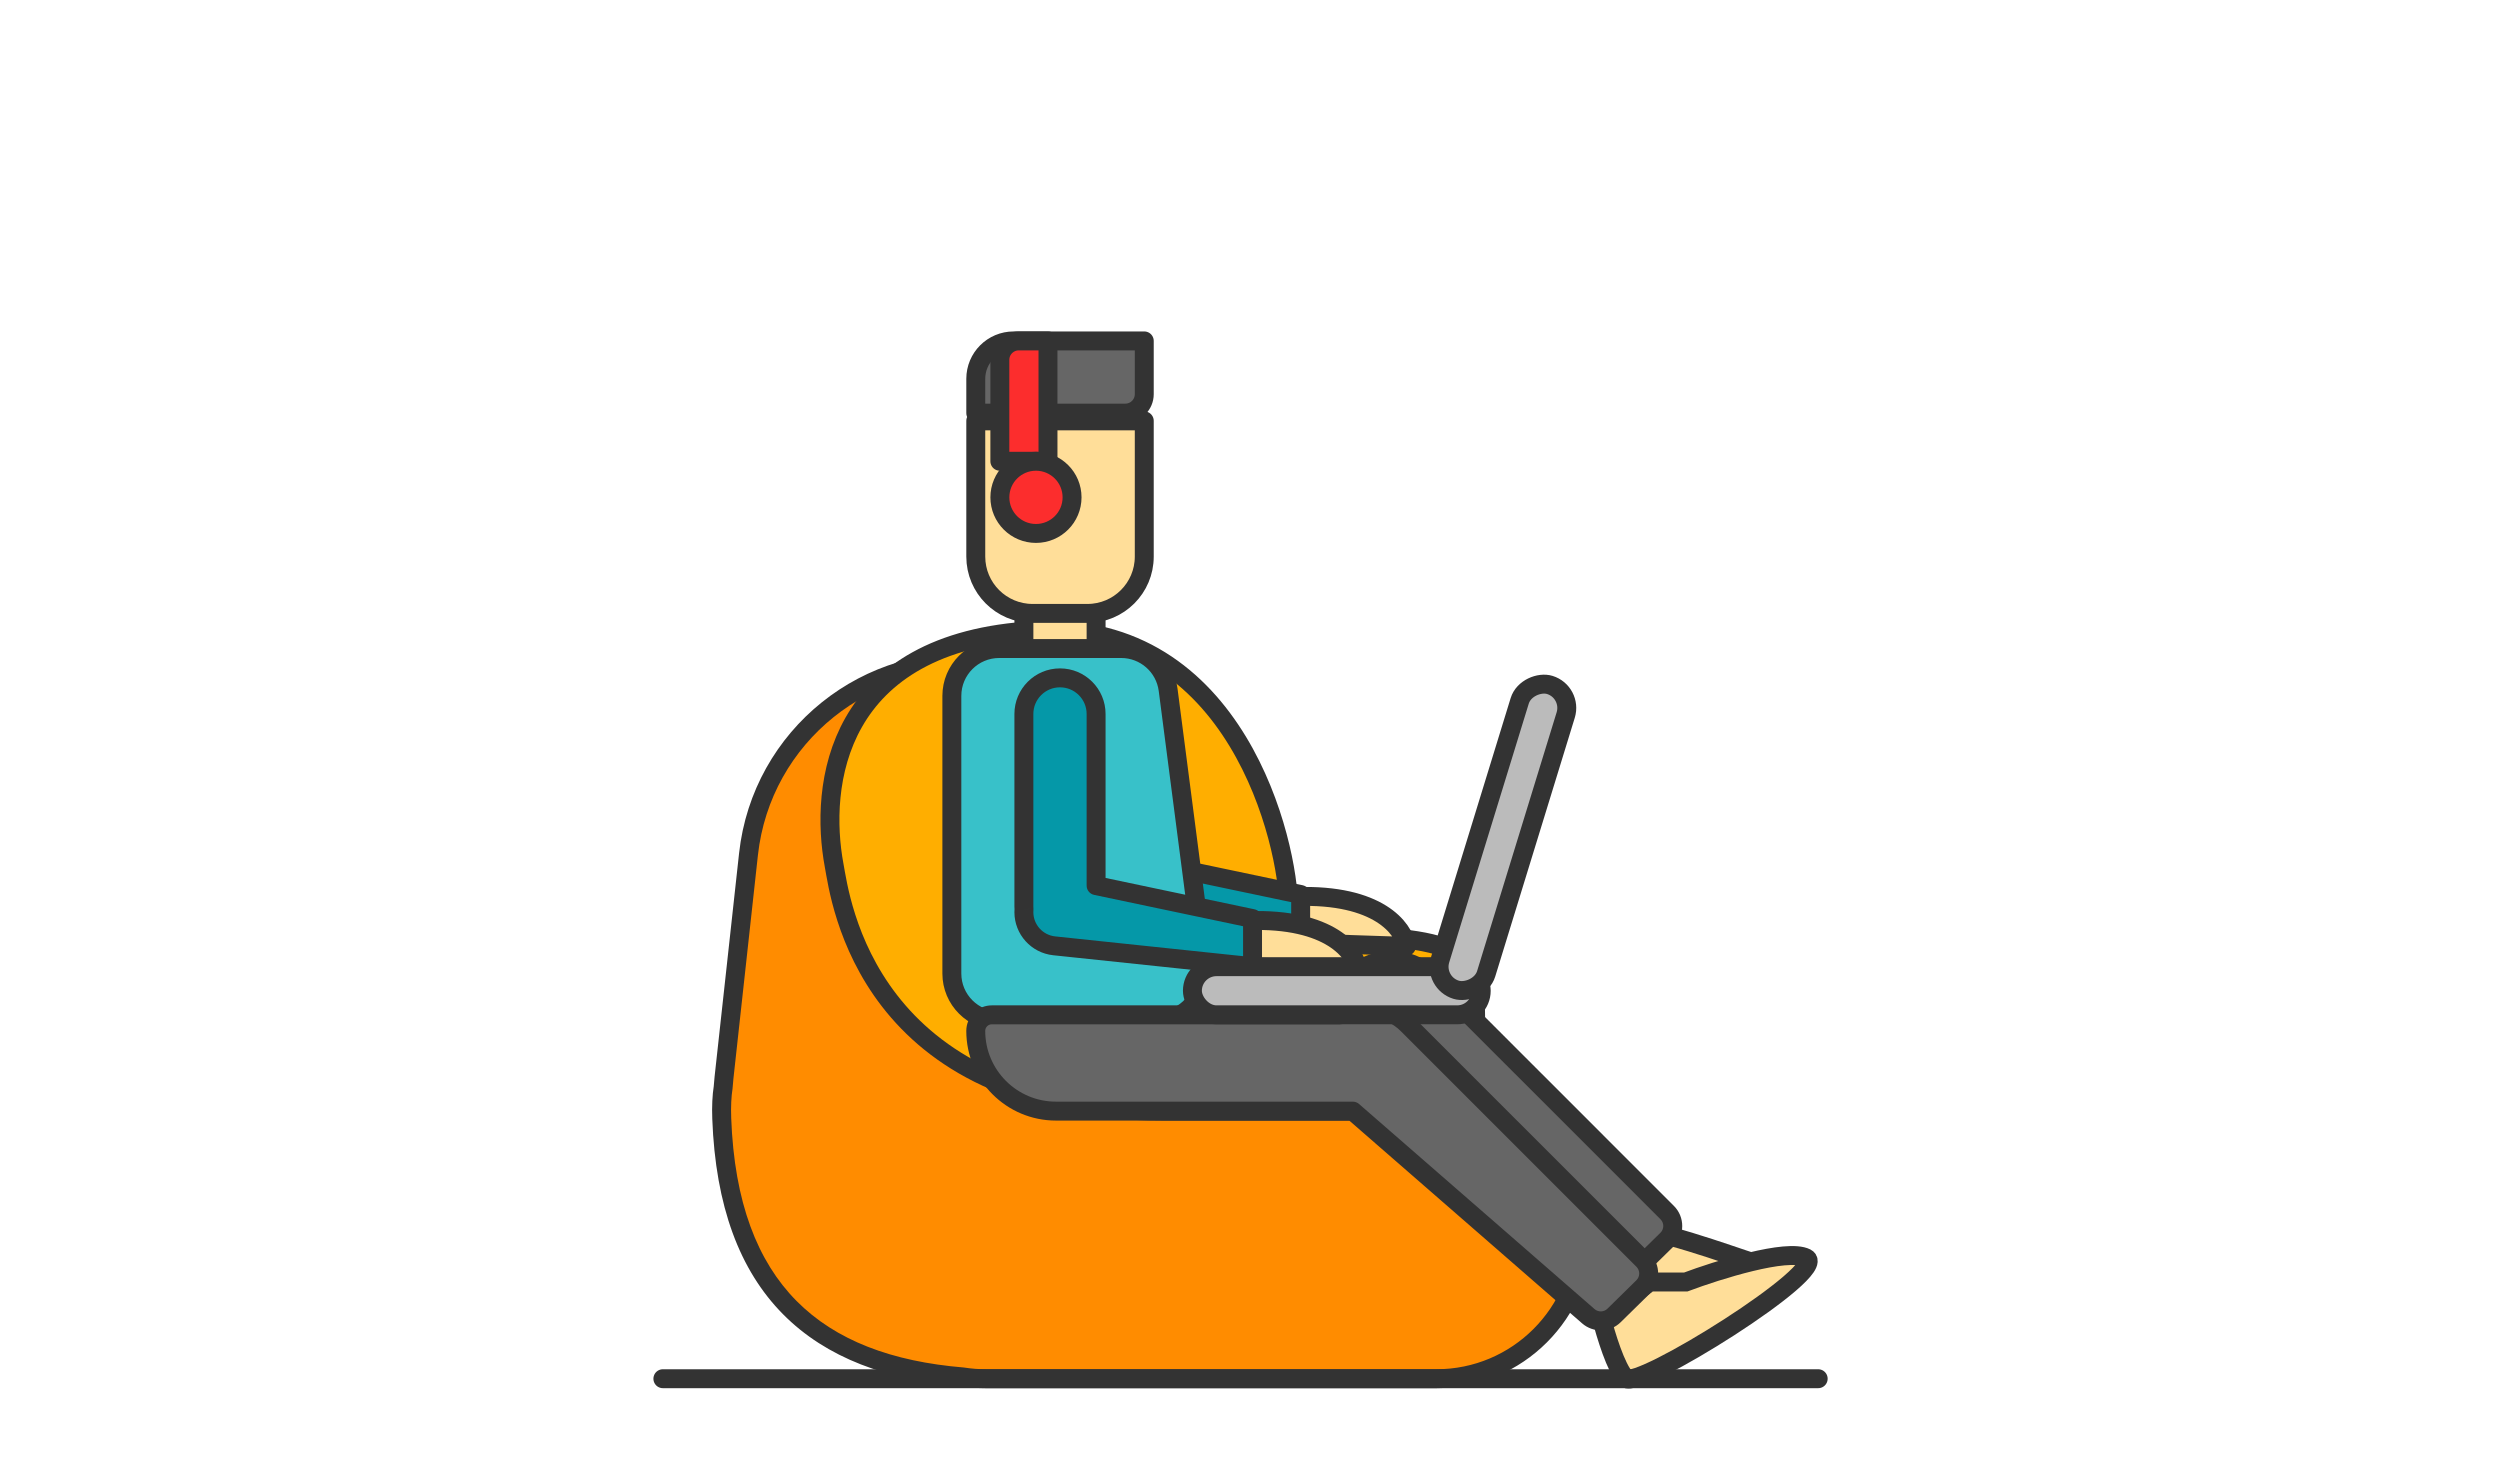 <svg width="132" height="78" viewBox="0 0 132 78" fill="none" xmlns="http://www.w3.org/2000/svg">
<path fill-rule="evenodd" clip-rule="evenodd" d="M62.123 47.578C62.807 41.336 58.303 35.722 52.061 35.038C45.82 34.353 40.206 38.858 39.521 45.099L38.875 50.997L38.228 56.895C38.209 57.065 38.194 57.234 38.183 57.402C38.112 57.868 38.085 58.417 38.108 59.053C38.442 68.119 43.103 72.065 50.848 72.703C51.242 72.764 51.646 72.796 52.058 72.796H53.195C53.21 72.796 53.225 72.796 53.239 72.796C53.239 72.796 53.239 72.796 53.239 72.796L75.838 72.796C80.12 72.796 83.592 69.325 83.592 65.042C83.592 60.76 80.12 57.288 75.838 57.288L61.058 57.288L62.123 47.578Z" fill="#FF8C00"/>
<path d="M52.061 35.038L52.007 35.535L52.007 35.535L52.061 35.038ZM62.123 47.578L61.626 47.523L62.123 47.578ZM39.521 45.099L40.018 45.153L39.521 45.099ZM38.875 50.997L38.378 50.942L38.378 50.942L38.875 50.997ZM38.228 56.895L38.725 56.949L38.725 56.949L38.228 56.895ZM38.183 57.402L38.682 57.435L38.681 57.457L38.678 57.478L38.183 57.402ZM38.108 59.053L38.608 59.035L38.608 59.035L38.108 59.053ZM50.848 72.703L50.889 72.204L50.907 72.206L50.925 72.209L50.848 72.703ZM53.195 72.796L53.195 72.296L53.196 72.296L53.195 72.796ZM53.239 72.796L53.639 73.097L53.489 73.296H53.239V72.796ZM53.239 72.796L52.839 72.496L52.989 72.296L53.239 72.296L53.239 72.796ZM75.838 72.796L75.838 72.296L75.838 72.296L75.838 72.796ZM75.838 57.288L75.838 56.788L75.838 56.788L75.838 57.288ZM61.058 57.288L61.058 57.788L60.5 57.788L60.561 57.233L61.058 57.288ZM52.116 34.541C58.632 35.255 63.334 41.116 62.62 47.632L61.626 47.523C62.28 41.556 57.974 36.189 52.007 35.535L52.116 34.541ZM39.024 45.044C39.739 38.529 45.6 33.826 52.116 34.541L52.007 35.535C46.04 34.88 40.673 39.187 40.018 45.153L39.024 45.044ZM38.378 50.942L39.024 45.044L40.018 45.153L39.372 51.051L38.378 50.942ZM37.731 56.84L38.378 50.942L39.372 51.051L38.725 56.949L37.731 56.84ZM37.684 57.37C37.696 57.194 37.711 57.017 37.731 56.84L38.725 56.949C38.707 57.112 38.693 57.273 38.682 57.435L37.684 57.37ZM37.608 59.072C37.584 58.412 37.611 57.831 37.689 57.326L38.678 57.478C38.612 57.906 38.585 58.422 38.608 59.035L37.608 59.072ZM50.807 73.201C46.864 72.876 43.631 71.703 41.343 69.39C39.053 67.075 37.778 63.686 37.608 59.072L38.608 59.035C38.772 63.487 39.994 66.604 42.054 68.687C44.117 70.773 47.088 71.891 50.889 72.204L50.807 73.201ZM52.058 73.296C51.62 73.296 51.191 73.262 50.771 73.197L50.925 72.209C51.294 72.266 51.672 72.296 52.058 72.296V73.296ZM53.195 73.296H52.058V72.296H53.195V73.296ZM53.239 73.296C53.224 73.296 53.21 73.296 53.195 73.296L53.196 72.296C53.21 72.296 53.225 72.296 53.239 72.296V73.296ZM53.639 73.097C53.643 73.092 53.646 73.088 53.647 73.086C53.648 73.084 53.649 73.083 53.649 73.083C53.649 73.083 53.649 73.083 53.649 73.083C53.649 73.083 53.649 73.083 53.649 73.083C53.649 73.083 53.649 73.083 53.649 73.083C53.649 73.083 53.649 73.083 53.649 73.083C53.649 73.083 53.649 73.083 53.649 73.083C53.649 73.083 53.649 73.083 53.649 73.083C53.649 73.084 53.649 73.084 53.648 73.084C53.648 73.084 53.648 73.085 53.647 73.086C53.646 73.088 53.643 73.092 53.639 73.097L52.839 72.496C52.836 72.501 52.833 72.505 52.832 72.507C52.831 72.509 52.83 72.51 52.83 72.51C52.83 72.51 52.83 72.51 52.83 72.51C52.83 72.51 52.83 72.51 52.83 72.51C52.83 72.51 52.83 72.51 52.83 72.51C52.83 72.51 52.83 72.51 52.83 72.51C52.83 72.51 52.83 72.51 52.83 72.51C52.83 72.51 52.83 72.51 52.83 72.51C52.83 72.51 52.83 72.509 52.83 72.509C52.831 72.509 52.831 72.508 52.832 72.507C52.833 72.505 52.836 72.501 52.839 72.496L53.639 73.097ZM75.838 73.296L53.239 73.296L53.239 72.296L75.838 72.296L75.838 73.296ZM84.092 65.042C84.092 69.601 80.396 73.296 75.838 73.296L75.838 72.296C79.844 72.296 83.092 69.049 83.092 65.042H84.092ZM75.838 56.788C80.396 56.788 84.092 60.483 84.092 65.042H83.092C83.092 61.036 79.844 57.788 75.838 57.788L75.838 56.788ZM61.058 56.788L75.838 56.788L75.838 57.788L61.058 57.788L61.058 56.788ZM62.62 47.632L61.555 57.343L60.561 57.233L61.626 47.523L62.62 47.632Z" fill="#333333"/>
<path d="M77.573 51.042C78.209 52.313 77.649 55.659 78.209 58.667H61.398C45.722 58.667 44.37 47.448 44.043 45.696C43.261 41.511 44.043 33.853 54.679 33.289C65.316 32.726 68.042 44.568 68.042 47.952C68.042 50.277 76.303 48.501 77.573 51.042Z" fill="#FFAE00" stroke="#333333"/>
<path d="M87.186 65.021L83.373 62.479C82.314 62.479 80.323 62.733 80.832 63.75C81.34 64.766 82.314 66.291 82.738 66.927L87.821 69.469C90.363 70.739 94.175 66.927 93.54 66.927C93.032 66.927 89.939 65.656 87.186 65.021Z" fill="#FFDE99" stroke="#333333" stroke-linecap="round" stroke-linejoin="round"/>
<path d="M89.009 67.689H87.103L84.561 69.595C84.773 70.442 85.324 72.264 85.832 72.772C86.468 73.408 96.634 67.054 95.364 66.418C94.347 65.91 90.704 67.054 89.009 67.689Z" fill="#FFDE99" stroke="#333333"/>
<path d="M35 72.796H96" stroke="#333333" stroke-linecap="round" stroke-linejoin="round"/>
<path d="M74.259 49.968L67.629 49.748C66.09 49.007 64.099 47.488 68.439 47.339C72.78 47.191 74.128 49.03 74.259 49.968Z" fill="#FFDE99" stroke="#333333" stroke-linecap="round" stroke-linejoin="round"/>
<path fill-rule="evenodd" clip-rule="evenodd" d="M58.509 34.521C57.456 34.521 56.603 35.374 56.603 36.427V46.594C56.603 46.644 56.605 46.694 56.608 46.743C56.605 46.792 56.602 46.841 56.602 46.891C56.602 47.806 57.293 48.573 58.203 48.669L68.675 49.771V47.229L60.415 45.49V36.427C60.415 35.374 59.562 34.521 58.509 34.521Z" fill="#0598A8"/>
<path d="M56.608 46.743L57.107 46.784C57.109 46.757 57.109 46.731 57.107 46.705L56.608 46.743ZM56.602 46.891L57.102 46.891L56.602 46.891ZM58.203 48.669L58.151 49.166L58.151 49.166L58.203 48.669ZM68.675 49.771L68.623 50.268C68.764 50.283 68.905 50.237 69.01 50.142C69.115 50.048 69.175 49.913 69.175 49.771H68.675ZM68.675 47.229H69.175C69.175 46.993 69.01 46.789 68.778 46.74L68.675 47.229ZM60.415 45.49H59.915C59.915 45.727 60.081 45.931 60.312 45.98L60.415 45.49ZM57.103 36.427C57.103 35.651 57.732 35.021 58.509 35.021V34.021C57.18 34.021 56.103 35.098 56.103 36.427H57.103ZM57.103 46.594V36.427H56.103V46.594H57.103ZM57.107 46.705C57.104 46.668 57.103 46.631 57.103 46.594H56.103C56.103 46.657 56.105 46.72 56.11 46.782L57.107 46.705ZM57.102 46.891C57.102 46.855 57.104 46.819 57.107 46.784L56.11 46.703C56.105 46.765 56.102 46.828 56.102 46.891L57.102 46.891ZM58.255 48.171C57.6 48.102 57.102 47.55 57.102 46.891L56.102 46.891C56.102 48.062 56.986 49.043 58.151 49.166L58.255 48.171ZM68.728 49.274L58.255 48.171L58.151 49.166L68.623 50.268L68.728 49.274ZM68.175 47.229V49.771H69.175V47.229H68.175ZM60.312 45.98L68.573 47.718L68.778 46.74L60.518 45.001L60.312 45.98ZM59.915 36.427V45.49H60.915V36.427H59.915ZM58.509 35.021C59.286 35.021 59.915 35.651 59.915 36.427H60.915C60.915 35.098 59.838 34.021 58.509 34.021V35.021Z" fill="#333333"/>
<path fill-rule="evenodd" clip-rule="evenodd" d="M72.699 56.158H57.027C54.688 56.158 52.791 54.262 52.791 51.922C52.791 51.454 53.17 51.075 53.638 51.075L72.021 51.075C73.161 50.448 74.621 50.618 75.587 51.584L88.029 64.025C88.422 64.418 88.419 65.056 88.022 65.446L86.493 66.948C86.12 67.314 85.529 67.332 85.135 66.989L72.699 56.158Z" fill="#666666"/>
<path d="M72.699 56.158L73.027 55.781C72.936 55.702 72.82 55.658 72.699 55.658V56.158ZM53.638 51.075V50.575V51.075ZM72.021 51.075L72.021 51.575C72.105 51.575 72.188 51.554 72.262 51.513L72.021 51.075ZM75.587 51.584L75.941 51.23L75.941 51.23L75.587 51.584ZM88.029 64.025L87.675 64.379L88.029 64.025ZM88.022 65.446L88.373 65.803L88.373 65.803L88.022 65.446ZM86.493 66.948L86.843 67.305L86.843 67.305L86.493 66.948ZM85.135 66.989L84.807 67.366L84.807 67.366L85.135 66.989ZM72.699 55.658H57.027V56.658H72.699V55.658ZM57.027 55.658C54.964 55.658 53.291 53.986 53.291 51.922H52.291C52.291 54.538 54.411 56.658 57.027 56.658V55.658ZM53.291 51.922C53.291 51.73 53.447 51.575 53.638 51.575V50.575C52.894 50.575 52.291 51.178 52.291 51.922H53.291ZM53.638 51.575L72.021 51.575L72.021 50.575L53.638 50.575L53.638 51.575ZM72.262 51.513C73.212 50.991 74.429 51.133 75.234 51.937L75.941 51.23C74.813 50.103 73.109 49.906 71.78 50.637L72.262 51.513ZM75.234 51.937L87.675 64.379L88.382 63.672L75.941 51.23L75.234 51.937ZM87.675 64.379C87.872 64.575 87.87 64.894 87.672 65.089L88.373 65.803C88.968 65.219 88.972 64.261 88.382 63.672L87.675 64.379ZM87.672 65.089L86.142 66.591L86.843 67.305L88.373 65.803L87.672 65.089ZM86.142 66.591C85.956 66.774 85.66 66.783 85.463 66.612L84.807 67.366C85.397 67.88 86.284 67.853 86.843 67.305L86.142 66.591ZM85.463 66.612L73.027 55.781L72.371 56.535L84.807 67.366L85.463 66.612Z" fill="#333333"/>
<rect x="54.062" y="30.709" width="3.812" height="3.812" fill="#FFDE99" stroke="#333333"/>
<path d="M51.521 22.221H60.417V29.388C60.417 31.045 59.074 32.388 57.417 32.388H54.521C52.864 32.388 51.521 31.045 51.521 29.388V22.221Z" fill="#FFDE99" stroke="#333333" stroke-linecap="round" stroke-linejoin="round"/>
<path d="M51.521 20C51.521 18.895 52.416 18 53.521 18H60.417V20.812C60.417 21.365 59.969 21.812 59.417 21.812H51.521V20Z" fill="#666666" stroke="#333333" stroke-linecap="round" stroke-linejoin="round"/>
<path d="M52.792 19C52.792 18.448 53.24 18 53.792 18H55.334V24.354H52.792V19Z" fill="#FC2D2D" stroke="#333333" stroke-linecap="round" stroke-linejoin="round"/>
<circle cx="54.699" cy="26.26" r="1.906" fill="#FC2D2D" stroke="#333333"/>
<path d="M52.758 34.242H59.197C60.454 34.242 61.515 35.174 61.677 36.42L63.581 51.081C63.775 52.577 62.61 53.903 61.102 53.903H52.758C51.378 53.903 50.258 52.784 50.258 51.403V36.742C50.258 35.361 51.378 34.242 52.758 34.242Z" fill="#38C1C9" stroke="#333333"/>
<path fill-rule="evenodd" clip-rule="evenodd" d="M71.428 58.667H55.757C53.417 58.667 51.52 56.77 51.52 54.431C51.52 53.963 51.9 53.583 52.368 53.583L70.751 53.583C71.89 52.957 73.351 53.126 74.317 54.092L86.758 66.534C87.151 66.927 87.148 67.565 86.752 67.954L85.222 69.456C84.85 69.822 84.258 69.84 83.865 69.497L71.428 58.667Z" fill="#666666"/>
<path d="M71.428 58.667L71.757 58.29C71.666 58.21 71.549 58.167 71.428 58.167V58.667ZM52.368 53.583V53.083V53.583ZM70.751 53.583L70.751 54.083C70.835 54.083 70.918 54.062 70.992 54.022L70.751 53.583ZM74.317 54.092L74.67 53.739L74.67 53.739L74.317 54.092ZM86.758 66.534L86.405 66.887L86.758 66.534ZM86.752 67.954L87.102 68.311L87.102 68.311L86.752 67.954ZM85.222 69.456L85.572 69.813L85.572 69.813L85.222 69.456ZM83.865 69.497L83.536 69.874L83.536 69.874L83.865 69.497ZM71.428 58.167H55.757V59.167H71.428V58.167ZM55.757 58.167C53.693 58.167 52.02 56.494 52.02 54.431H51.02C51.02 57.046 53.141 59.167 55.757 59.167V58.167ZM52.02 54.431C52.02 54.239 52.176 54.083 52.368 54.083V53.083C51.624 53.083 51.02 53.687 51.02 54.431H52.02ZM52.368 54.083L70.751 54.083L70.751 53.083L52.368 53.083L52.368 54.083ZM70.992 54.022C71.942 53.499 73.159 53.641 73.963 54.446L74.67 53.739C73.543 52.611 71.839 52.414 70.51 53.145L70.992 54.022ZM73.963 54.446L86.405 66.887L87.112 66.18L74.67 53.739L73.963 54.446ZM86.405 66.887C86.601 67.084 86.6 67.403 86.401 67.597L87.102 68.311C87.697 67.727 87.701 66.77 87.112 66.18L86.405 66.887ZM86.401 67.597L84.872 69.1L85.572 69.813L87.102 68.311L86.401 67.597ZM84.872 69.1C84.685 69.282 84.39 69.291 84.193 69.12L83.536 69.874C84.127 70.388 85.014 70.362 85.572 69.813L84.872 69.1ZM84.193 69.12L71.757 58.29L71.1 59.044L83.536 69.874L84.193 69.12Z" fill="#333333"/>
<path d="M71.718 51.238L65.087 51.019C63.549 50.278 61.557 48.758 65.898 48.61C70.238 48.461 71.586 50.3 71.718 51.238Z" fill="#FFDE99" stroke="#333333" stroke-linecap="round" stroke-linejoin="round"/>
<path fill-rule="evenodd" clip-rule="evenodd" d="M55.968 35.791C54.915 35.791 54.061 36.645 54.061 37.698V47.864C54.061 47.915 54.063 47.964 54.067 48.014C54.063 48.062 54.061 48.111 54.061 48.161C54.061 49.076 54.752 49.843 55.661 49.939L66.134 51.042V48.5L57.874 46.761V37.698C57.874 36.645 57.02 35.791 55.968 35.791Z" fill="#0598A8"/>
<path d="M54.067 48.014L54.565 48.054C54.568 48.028 54.568 48.001 54.566 47.975L54.067 48.014ZM55.661 49.939L55.609 50.437L55.609 50.437L55.661 49.939ZM66.134 51.042L66.082 51.539C66.222 51.554 66.363 51.508 66.469 51.413C66.574 51.318 66.634 51.183 66.634 51.042H66.134ZM66.134 48.5H66.634C66.634 48.264 66.468 48.059 66.237 48.011L66.134 48.5ZM57.874 46.761H57.374C57.374 46.997 57.539 47.202 57.771 47.25L57.874 46.761ZM54.561 37.698C54.561 36.921 55.191 36.291 55.968 36.291V35.291C54.639 35.291 53.561 36.369 53.561 37.698H54.561ZM54.561 47.864V37.698H53.561V47.864H54.561ZM54.566 47.975C54.563 47.939 54.561 47.902 54.561 47.864H53.561C53.561 47.928 53.564 47.99 53.569 48.052L54.566 47.975ZM54.561 48.161C54.561 48.125 54.562 48.089 54.565 48.054L53.569 47.973C53.564 48.035 53.561 48.098 53.561 48.161H54.561ZM55.714 49.442C55.059 49.373 54.561 48.82 54.561 48.161H53.561C53.561 49.332 54.445 50.314 55.609 50.437L55.714 49.442ZM66.186 50.544L55.714 49.442L55.609 50.437L66.082 51.539L66.186 50.544ZM65.634 48.5V51.042H66.634V48.5H65.634ZM57.771 47.25L66.031 48.989L66.237 48.011L57.977 46.272L57.771 47.25ZM57.374 37.698V46.761H58.374V37.698H57.374ZM55.968 36.291C56.744 36.291 57.374 36.921 57.374 37.698H58.374C58.374 36.369 57.296 35.291 55.968 35.291V36.291Z" fill="#333333"/>
<rect x="62.959" y="51.041" width="15.25" height="2.542" rx="1.271" fill="#BBBBBB" stroke="#333333"/>
<rect x="75.666" y="51.885" width="16.837" height="2.542" rx="1.271" transform="rotate(-72.911 75.666 51.885)" fill="#BBBBBB" stroke="#333333"/>
</svg>
